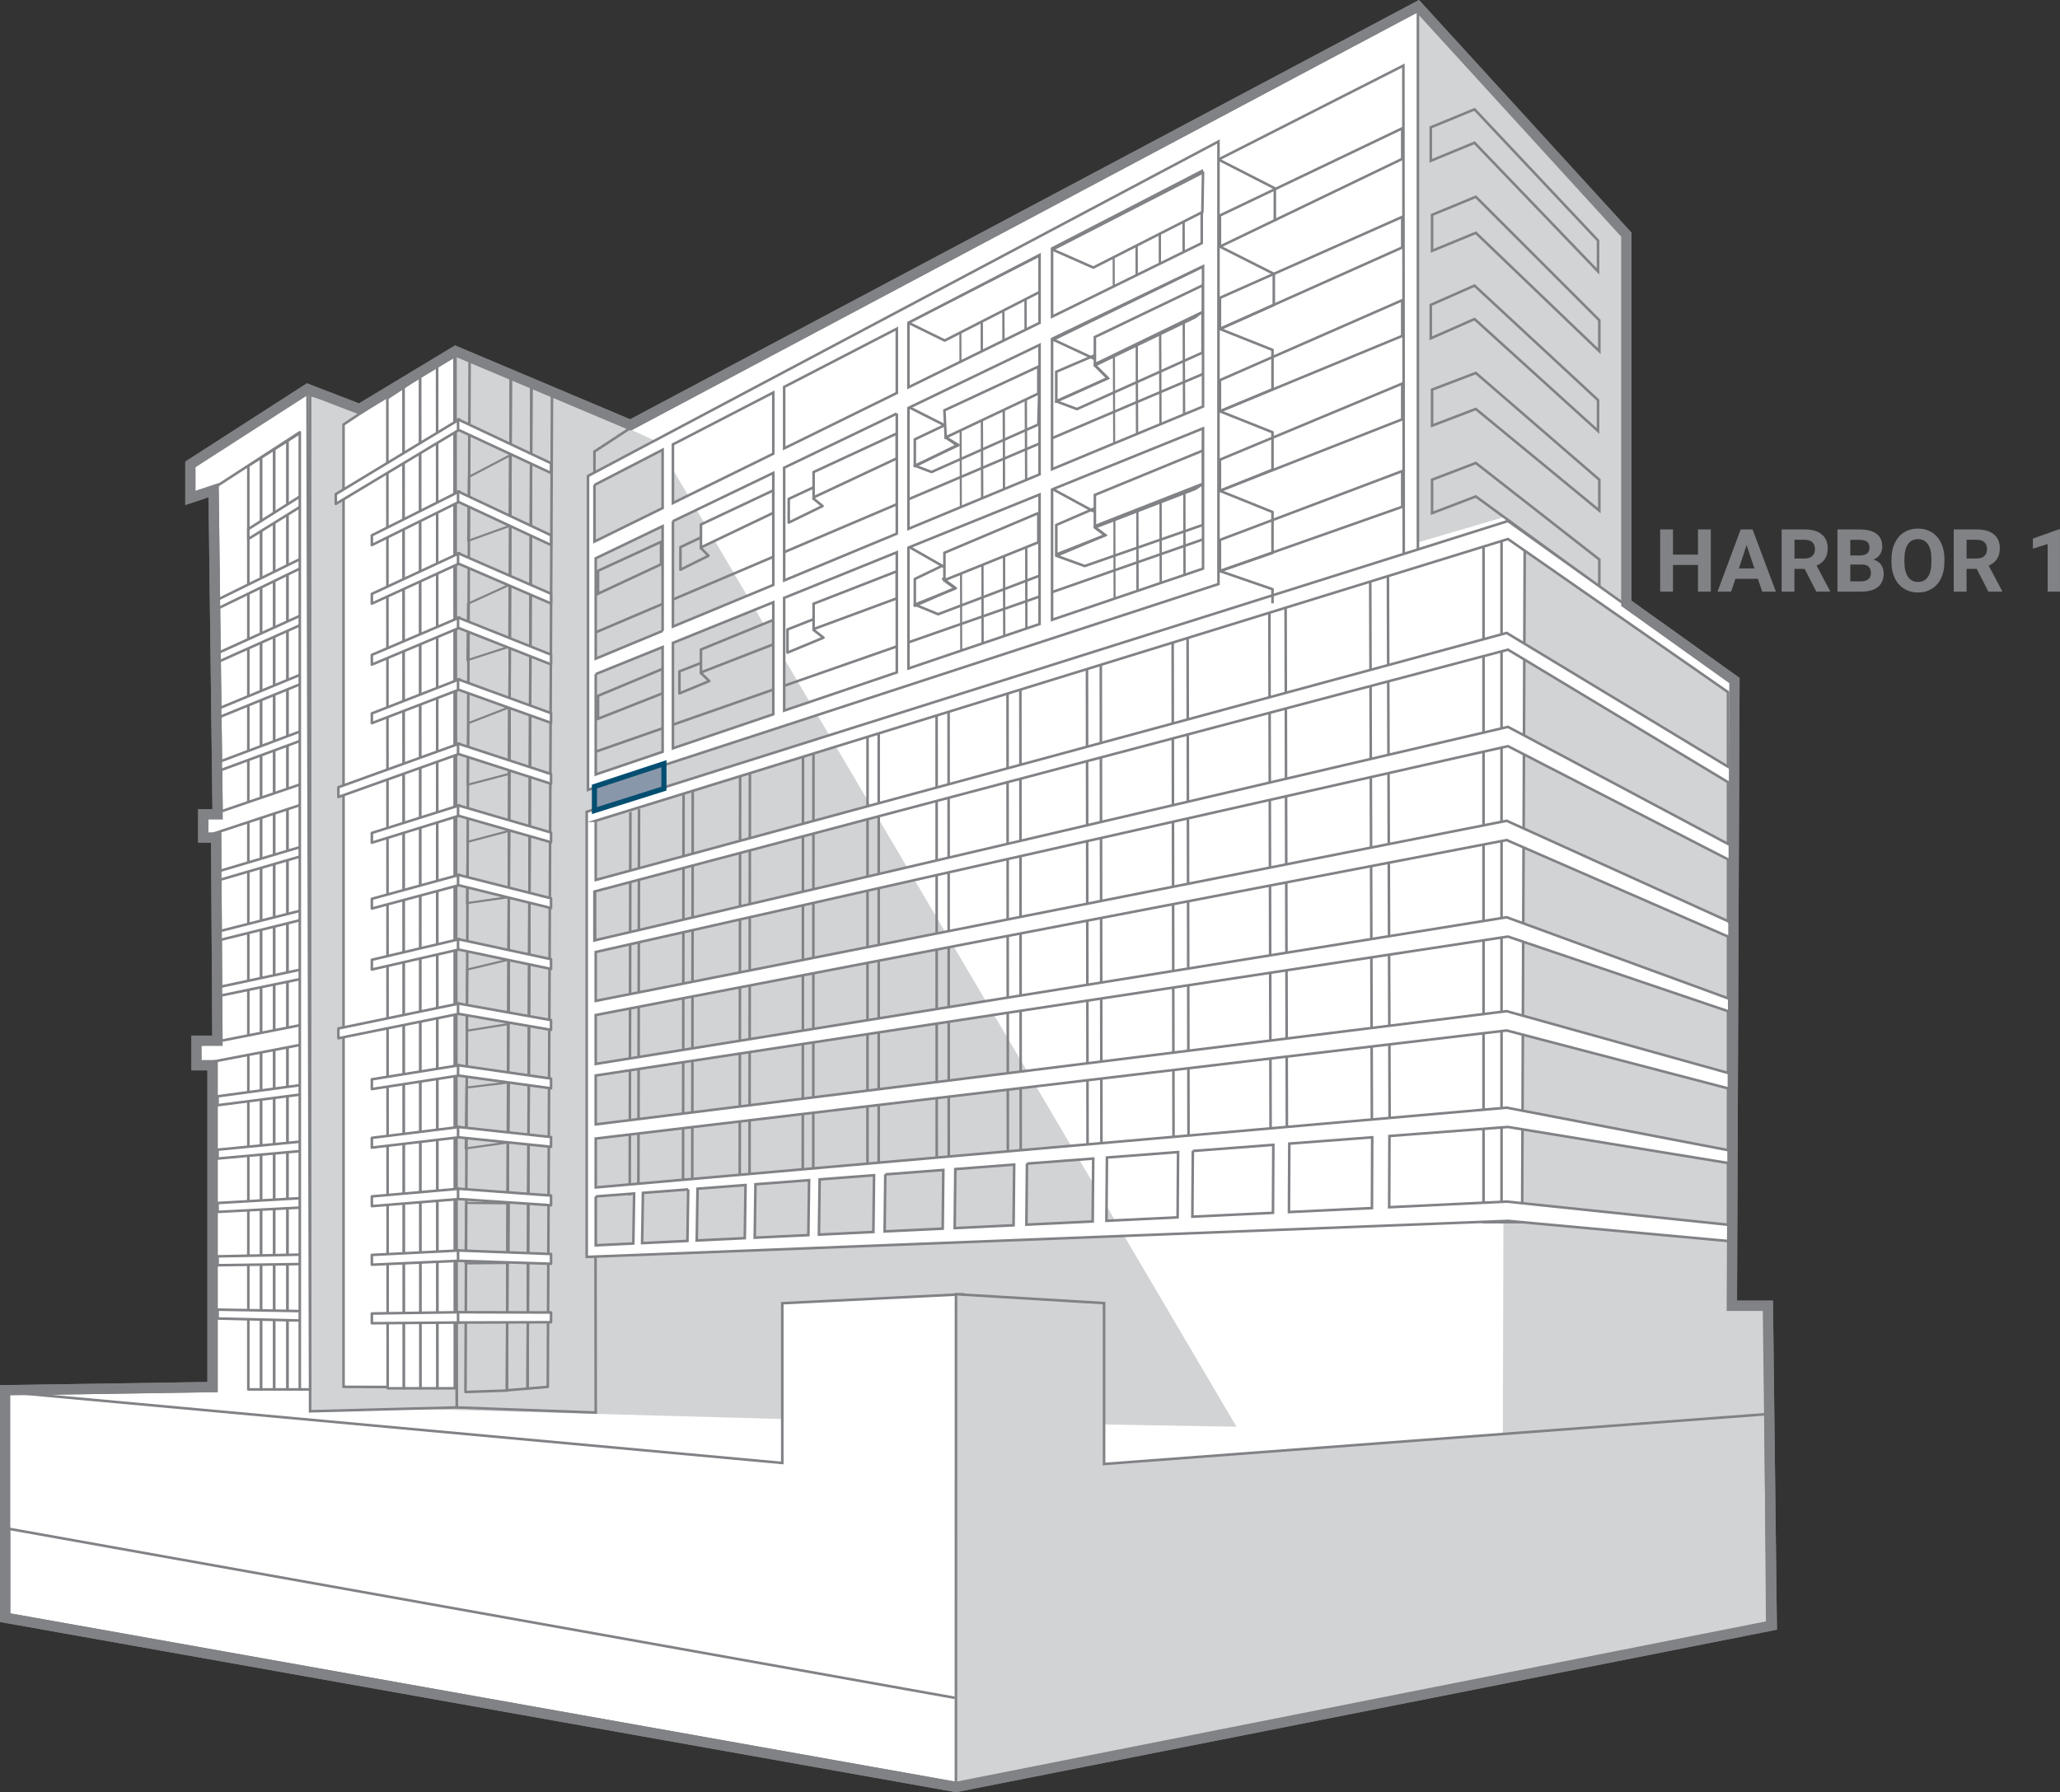 <?xml version="1.0" encoding="UTF-8"?>
<svg id="Layer_1" data-name="Layer 1" xmlns="http://www.w3.org/2000/svg" xmlns:xlink="http://www.w3.org/1999/xlink" viewBox="0 0 800.52 696.53">
  <rect x="0" y="0" width="800.52" height="696.53" fill="#333333" stroke="none"/>
  <defs>
    <style>
      .cls-1, .cls-2, .cls-3, .cls-4, .cls-5, .cls-6, .cls-7 {
        fill: none;
      }

      .cls-8, .cls-9 {
        fill: #d1d3d4;
      }

      .cls-2, .cls-3, .cls-10, .cls-4, .cls-5, .cls-11, .cls-9, .cls-12, .cls-7 {
        stroke: #808285;
      }

      .cls-2, .cls-10, .cls-5, .cls-11, .cls-9, .cls-6 {
        stroke-miterlimit: 10;
      }

      .cls-3, .cls-4, .cls-12, .cls-7 {
        stroke-linejoin: round;
      }

      .cls-10, .cls-5 {
        stroke-width: 4px;
      }

      .cls-10, .cls-11, .cls-12 {
        fill: #fff;
      }

      .cls-4 {
        stroke-width: .8px;
      }

      .cls-4, .cls-12, .cls-7 {
        stroke-linecap: round;
      }

      .cls-13, .cls-14 {
        isolation: isolate;
      }

      .cls-6 {
        stroke: #044f71;
        stroke-width: 2px;
      }

      .cls-15 {
        fill: #808285;
      }

      .cls-16 {
        clip-path: url(#clippath);
      }

      .cls-14 {
        fill: #6c7f9a;
        mix-blend-mode: multiply;
        opacity: .71;
      }
    </style>
    <clipPath id="clippath">
      <polygon class="cls-1" points="228 320.99 584 206.99 583 434.99 229 465.99 228 320.99"/>
    </clipPath>
  </defs>
  <g id="outline">
    <polygon class="cls-10" points="74 193.49 74 180.49 119.5 151.19 139.7 158.99 177 136.49 245 165.19 551 2.49 632 91.19 632 234.49 674 264.49 673 507.49 687 507.49 688.5 631.69 371.5 694.49 2 628.69 2 540.29 82.6 539.09 82.6 413.99 76.4 413.99 76.4 404.49 84.5 404.49 84 325.49 79 325.49 79 316.49 84.6 316.49 83 190.49 74 193.49"/>
  </g>
  <g class="cls-13">
    <g id="Layer_1-2" data-name="Layer 1-2">
      <polygon class="cls-12" points="425.5 204.99 429.5 207.99 410.5 215.99 421.5 219.99 467.49 203.99 467.5 187.99 464.5 189.99 425.5 204.99"/>
      <polygon class="cls-12" points="425.5 141.99 430.5 146.99 410.5 155.99 418.5 158.99 467.3 137.03 467.32 120.99 464.44 123.28 425.5 141.99"/>
      <polygon class="cls-12" points="366.5 224.99 371.42 228.6 355.5 234.99 364.56 238.71 403.99 223.73 404 211.81 403.5 209.99 366.5 224.99"/>
      <polygon class="cls-12" points="367.5 169.99 372.5 172.99 355.5 180.99 361.99 183.44 403.5 164.99 403.84 151.99 399.5 153.99 367.5 169.99"/>
      <g>
        <polygon class="cls-4" points="442.05 234.55 433.14 237.47 432.72 80.73 441.63 76.54 442.05 234.55"/>
        <polygon class="cls-4" points="451.1 231.57 442.05 234.55 441.63 76.54 450.69 72.28 451.1 231.57"/>
        <polygon class="cls-4" points="460.31 228.55 451.1 231.57 450.69 72.28 459.89 67.96 460.31 228.55"/>
        <polygon class="cls-4" points="469.67 225.48 460.31 228.55 459.89 67.96 469.24 63.56 469.67 225.48"/>
      </g>
      <g>
        <polygon class="cls-4" points="381.84 253.77 373.54 256.49 373.19 122.82 381.49 118.92 381.84 253.77"/>
        <polygon class="cls-4" points="390.29 250.99 381.84 253.77 381.49 118.92 389.93 114.95 390.29 250.99"/>
        <polygon class="cls-4" points="398.89 248.17 390.29 250.99 389.93 114.95 398.53 110.9 398.89 248.17"/>
        <polygon class="cls-4" points="407.65 245.3 398.89 248.17 398.53 110.9 407.29 106.79 407.65 245.3"/>
      </g>
      <polygon class="cls-12" points="409.26 131.99 425.13 139.38 467.5 118.88 467.76 103.44 409.26 131.99"/>
      <polygon class="cls-8" points="551 3.49 551 210.8 585 200.83 584 558.49 688 551.49 687 507.49 673 507.49 671.78 263.63 631 234.72 632 91.49 551 3.49"/>
      <rect class="cls-11" x="576.5" y="209.99" width="8" height="265"/>
      <polygon class="cls-11" points="591.5 474.99 583.5 474.99 583.5 209.99 586.5 208.99 592.5 213.99 591.5 474.99"/>
      <polygon class="cls-8" points="231 160.49 229 185.49 158 547.49 304 551.49 480.5 554.49 255 171.49 231 160.49"/>
      <polygon class="cls-12" points="408.76 189.9 424.73 198.61 467.39 181.62 467.65 166.2 408.76 189.9"/>
      <polyline class="cls-11" points="371 659.85 2.5 593.99 2.5 540.99 304 568.57 304 506.49 374.5 502.99"/>
      <g class="cls-16">
        <g>
          <polygon class="cls-2" points="248.04 490.98 244.67 490.79 244.97 313.17 248.33 312.35 248.04 490.98"/>
          <polygon class="cls-2" points="268.97 492.17 265.39 491.97 265.64 301.57 269.21 300.7 268.97 492.17"/>
          <polygon class="cls-2" points="291.24 493.44 287.43 493.23 287.62 296.19 291.42 295.26 291.24 493.44"/>
          <polygon class="cls-2" points="316.01 494.86 311.94 494.62 312.05 290.2 316.11 289.21 316.01 494.86"/>
          <polygon class="cls-2" points="341.46 496.31 337.1 496.06 337.13 277.49 341.47 276.42 341.46 496.31"/>
          <polygon class="cls-2" points="368.71 497.86 364.03 497.6 363.97 270.9 368.62 269.76 368.71 497.86"/>
          <polygon class="cls-2" points="396.7 499.46 391.69 499.17 391.52 264.14 396.51 262.91 396.7 499.46"/>
          <polygon class="cls-2" points="428.09 501.25 422.69 500.94 422.38 243.35 427.75 242.03 428.09 501.25"/>
          <polygon class="cls-2" points="461.96 496.53 456.13 496.2 455.67 235.15 461.48 233.72 461.96 496.53"/>
          <polygon class="cls-2" points="500.2 485.35 493.86 485 493.25 225.89 499.56 224.34 500.2 485.35"/>
          <polygon class="cls-2" points="540.17 487.58 533.27 487.19 532.45 216.24 539.32 214.54 540.17 487.58"/>
        </g>
      </g>
      <polygon class="cls-9" points="686.14 549.63 429.04 568.97 429.04 506.45 371.5 502.99 371.48 694.49 686.75 631.74 686.14 549.63"/>
      <polygon class="cls-9" points="245.5 165.99 231 175.49 231.5 548.99 177.5 546.99 177 136.49 245.5 165.99"/>
      <g>
        <polygon class="cls-4" points="181.92 210.19 182.2 185.35 198.15 176.98 198.06 204.37 181.92 210.19"/>
        <polygon class="cls-4" points="181.62 256.57 181.87 234.63 197.98 227.27 197.89 251.33 181.62 256.57"/>
        <polygon class="cls-4" points="181.73 304.99 181.98 281.05 197.81 274.92 197.72 300.79 181.73 304.99"/>
        <polygon class="cls-4" points="181.45 350.98 181.72 327.17 197.81 322.92 197.7 348.68 181.45 350.98"/>
        <polygon class="cls-4" points="181.3 400.6 181.57 376.81 197.81 372.92 197.69 397.99 181.3 400.6"/>
        <polygon class="cls-4" points="180.97 446.33 181.26 422.67 197.77 420.69 197.64 443.99 180.97 446.33"/>
        <polygon class="cls-4" points="180.85 491.03 181.15 467.52 197.77 467.69 197.63 490.87 180.85 491.03"/>
      </g>
      <polygon class="cls-9" points="173.75 168.74 174.5 192.49 177.5 546.99 120.5 548.49 120.5 153.49 173.75 168.74"/>
      <polygon class="cls-12" points="139.5 160.99 133.5 164.99 133.5 538.99 153.62 539.06 153.29 151.95 139.5 160.99"/>
      <g>
        <polygon class="cls-12" points="101.49 539.99 96.5 539.99 96.5 180.99 101.49 177.83 101.49 539.99"/>
        <polygon class="cls-12" points="106.57 539.99 101.49 539.99 101.49 177.83 106.57 174.61 106.57 539.99"/>
        <polygon class="cls-12" points="111.74 539.99 106.57 539.99 106.57 174.61 111.74 171.33 111.74 539.99"/>
        <polygon class="cls-12" points="117 539.99 111.74 539.99 111.74 171.33 117 167.99 117 539.99"/>
      </g>
      <g>
        <polygon class="cls-12" points="156.96 539.55 150.65 539.55 150.53 154.77 156.84 150.6 156.96 539.55"/>
        <polygon class="cls-12" points="163.41 539.55 156.96 539.55 156.84 150.6 163.28 146.33 163.41 539.55"/>
        <polygon class="cls-12" points="170 539.55 163.41 539.55 163.28 146.33 169.87 141.97 170 539.55"/>
        <polygon class="cls-12" points="176.74 539.55 170 539.55 169.87 141.97 176.61 137.51 176.74 539.55"/>
      </g>
      <g>
        <polygon class="cls-7" points="205.01 539.66 212.87 539 214.5 152.99 206.5 148.99 205.01 539.66"/>
        <polygon class="cls-7" points="196.98 540.33 205.01 539.66 206.5 148.99 198.5 145.99 196.98 540.33"/>
        <polygon class="cls-7" points="180.89 540.99 197.01 540.43 198.5 145.99 182.5 138.99 180.89 540.99"/>
      </g>
      <polygon class="cls-3" points="355.5 170.76 371.1 163.33 367.5 169.99 371.92 173.04 355.5 181.2 355.5 170.76"/>
      <g>
        <polygon class="cls-12" points="84.5 236.55 84.49 233.08 119.5 215.84 119.5 219.53 84.5 236.55"/>
        <polygon class="cls-12" points="96.5 209.47 96.5 205.61 119.5 191.08 119.5 195.21 96.5 209.47"/>
        <polygon class="cls-12" points="84.5 257.35 84.5 253.88 119.5 237.99 119.5 241.68 84.5 257.35"/>
        <polygon class="cls-12" points="84.51 279.01 84.51 275.54 119.5 261.06 119.5 264.75 84.51 279.01"/>
        <polygon class="cls-12" points="84.51 299.79 84.51 296.33 119.5 283.19 119.5 286.88 84.51 299.79"/>
        <polygon class="cls-12" points="78.5 325.44 78.5 317.87 119.5 303.89 119.5 311.92 78.5 325.44"/>
        <polygon class="cls-12" points="84.53 342.21 84.52 338.74 119.5 328.36 119.5 332.04 84.53 342.21"/>
        <polygon class="cls-12" points="84.53 365.56 84.53 362.1 119.5 353.23 119.5 356.91 84.53 365.56"/>
        <polygon class="cls-12" points="84.54 387.18 84.54 383.73 119.5 376.25 119.5 379.93 84.54 387.18"/>
        <polygon class="cls-12" points="76.5 413.8 76.5 406.34 117.5 398.26 117.5 405.94 76.5 413.8"/>
        <polygon class="cls-12" points="84.55 429.54 84.55 426.08 119.5 421.35 119.5 425.03 84.55 429.54"/>
        <polygon class="cls-12" points="84.56 450.27 84.56 446.82 119.5 443.42 119.5 447.1 84.56 450.27"/>
        <polygon class="cls-12" points="84.56 471 84.56 467.54 119.5 465.49 119.5 469.17 84.56 471"/>
        <polygon class="cls-12" points="84.57 491.72 84.57 488.27 119.5 487.55 119.5 491.23 84.57 491.72"/>
        <polygon class="cls-12" points="84.57 512.43 84.57 508.98 119.5 509.6 119.5 513.28 84.57 512.43"/>
      </g>
      <polygon class="cls-12" points="79.5 191.99 116.5 167.99 116.5 539.99 120.5 539.99 119.5 150.99 73.5 179.99 73.5 192.99 79.5 191.99"/>
      <polygon class="cls-3" points="306.5 193.89 318.99 188.07 316.11 193.78 319.65 196.68 306.5 203.11 306.5 193.89"/>
      <polygon class="cls-3" points="306.02 244.64 319.3 239.4 316.23 244.87 320 247.83 306.02 253.63 306.02 244.64"/>
      <polygon class="cls-3" points="264.42 212.64 274.78 207.75 272.39 213.03 275.33 215.98 264.42 221.41 264.42 212.64"/>
      <polygon class="cls-3" points="264.02 260.93 275.04 256.63 272.5 261.68 275.62 264.69 264.02 269.49 264.02 260.93"/>
      <polygon class="cls-3" points="355.5 225.01 371.11 217.5 367.5 225.99 371.11 228.63 355.5 235.45 355.5 225.01"/>
      <polyline class="cls-2" points="551 3.49 551 214.49 551 216.86 545.5 218.99 545.35 25.49 473.5 61.99"/>
      <polygon class="cls-2" points="556 62.49 573 55.49 621 105.49 621 93.49 573 42.49 556 49.49 556 62.49"/>
      <polygon class="cls-2" points="556.5 97.49 573.5 90.49 621.5 136.49 621.5 124.49 573.5 76.49 556.5 83.49 556.5 97.49"/>
      <polygon class="cls-2" points="556 131.49 573 124 621 167.5 621 155.5 573 111 556 118.49 556 131.49"/>
      <polygon class="cls-2" points="556.5 165.43 573.5 158.94 621.5 198.45 621.5 186.45 573.5 144.94 556.5 151.43 556.5 165.43"/>
      <polygon class="cls-2" points="556.5 199.43 573.5 192.94 621.5 227.99 621.5 217.45 573.5 179.94 556.5 186.43 556.5 199.43"/>
      <polygon class="cls-2" points="474.06 83.75 544.91 49.87 544.91 61.75 474.06 95.85 474.06 83.75"/>
      <polygon class="cls-2" points="474.06 115.75 544.91 84.29 544.91 96.17 474.06 127.85 474.06 115.75"/>
      <polygon class="cls-2" points="474.06 147.75 544.91 116.67 544.91 130.55 474.06 159.85 474.06 147.75"/>
      <polygon class="cls-2" points="474.06 178.65 544.91 149.08 544.91 162.96 474.06 190.75 474.06 178.65"/>
      <polygon class="cls-11" points="316.17 183.46 348.5 168.47 348.5 178.14 316.17 193.3 316.17 183.46"/>
      <polygon class="cls-11" points="316.17 234.64 348.5 222.03 348.5 232.54 316.17 244.49 316.17 234.64"/>
      <polygon class="cls-11" points="272.39 203.84 300.5 190.58 300.5 199.32 272.39 212.75 272.39 203.84"/>
      <polygon class="cls-9" points="272.39 252.43 300.5 240.93 300.5 250.43 272.39 261.34 272.39 252.43"/>
      <polygon class="cls-2" points="232.39 221.84 256.89 210.58 256.89 219.32 232.39 230.75 232.39 221.84"/>
      <polygon class="cls-2" points="232.39 270.43 257.54 259.93 257.54 269.43 232.39 279.34 232.39 270.43"/>
      <polygon class="cls-2" points="410.47 144.48 429.5 136.33 425.5 141.99 430.5 146.99 410.47 155.94 410.47 144.48"/>
      <polygon class="cls-2" points="410.47 204.03 429.51 195.78 425.5 204.99 429.51 208 410.47 215.49 410.47 204.03"/>
      <polygon class="cls-2" points="474.06 209.84 544.91 183.08 544.91 196.96 474.06 221.94 474.06 209.84"/>
      <polygon class="cls-2" points="231.41 292.16 471.91 208.08 471.91 221.96 231.41 304.26 231.41 292.16"/>
      <polygon class="cls-2" points="231.37 245.81 471.12 143.79 471.12 157.67 231.37 257.91 231.37 245.81"/>
      <polygon class="cls-11" points="425.47 130.99 467.5 110.83 467.5 121.17 425.47 141.55 425.47 130.99"/>
      <g>
        <polygon class="cls-12" points="353.26 158.27 367.4 165.43 404.54 147.09 404.76 132.81 353.26 158.27"/>
        <polygon class="cls-12" points="352.98 212.38 367.17 220.49 404.44 204.9 404.66 190.73 352.98 212.38"/>
        <polygon class="cls-12" points="352.93 125.4 367.1 132.35 404.31 113.32 404.54 98.98 352.93 125.4"/>
      </g>
      <polygon class="cls-11" points="425.47 192.35 467.5 175.08 467.5 187.99 425.47 204.45 425.47 192.35"/>
      <path class="cls-11" d="M228.5,184.99v122l245-80V54.99l-245,130ZM261.5,202.56l39-18.76v43.53l-39,16.19v-40.97h0ZM257.5,245.19l-26,10.8v-39l26-12.5v40.71h0ZM304.73,174.25v-23.87l43.77-22.63v24.99l-43.77,21.52h0ZM348.5,160.72v46.68l-43.77,18.18v-43.81l43.77-21.05h0ZM300.5,176.33l-39,19.17v-22.78l39-20.16v23.77ZM300.5,234.07v43.53l-39,13.22v-40.97l39-15.78ZM304.73,232.36l43.77-17.71v46.68l-43.77,14.84v-43.81h0ZM353.02,212.82l50.96-20.62v50.33l-50.96,17.27v-46.98h0ZM353.02,205.53v-46.98l50.96-24.51v50.33l-50.96,21.16h0ZM353.02,150.52v-25.1l50.96-26.34v26.4l-50.96,25.05h0ZM408.83,96.56l58.17-30.07v28l-58.17,28.59v-26.52h0ZM231,188.49l26.5-13.7v22.67l-26.5,13.03v-22ZM231.5,261.99l26-10.52v40.71l-26,8.81v-39ZM467.5,220.99l-58.67,19.89v-50.65l58.67-23.74v54.5h0ZM467.5,157.99l-58.67,24.36v-50.65l58.67-28.22v54.5h0Z"/>
      <polygon class="cls-11" points="367 214.84 403.5 199.4 403.5 210.76 367 225.49 367 214.84"/>
      <polygon class="cls-11" points="367 159.48 403.5 142.49 403.5 152.95 367.5 169.99 367 159.48"/>
      <path class="cls-11" d="M673.5,446.99v-182l-87.5-62.5-358,113v173l358-14,87.5,8v-35.5ZM671.5,416.99l-86-24-354,44v-19l354.5-54,85.5,29v24ZM267.44,462.25l-.3,20.03-17.61.85.31-19.53,17.6-1.34h0ZM271.06,461.98l18.66-1.42-.29,20.65-18.67.9.3-20.13h0ZM293.57,460.26l20.84-1.59-.27,21.35-20.85,1,.28-20.76h0ZM318.51,458.36l21.15-1.61-.26,22.06-21.16,1.02.27-21.46h0ZM344.03,456.42l22.55-1.72-.24,22.81-22.57,1.08.26-22.18h0ZM371.24,454.35l22.87-1.74-.23,23.59-22.88,1.1.24-22.94h0ZM399.08,452.23l25.75-1.96-.21,24.45-25.76,1.24.22-23.73h0ZM430.16,449.86l27.64-2.11-.18,25.38-27.66,1.33.2-24.6h0ZM463.53,447.32l31.29-2.38-.14,26.42-31.32,1.5.18-25.54h0ZM501.02,444.46l32.22-2.45-.1,27.5-32.25,1.55.14-26.59h-.01ZM231.5,461.49v-19l354-42,86,22.5v24l-86-16.5-354,31ZM231.5,413.49v-19l354-68,86,37.5v24l-86-31.5-354,57ZM671.5,357.99l-86-39-354,70v-19l354.5-80,85.5,44v24ZM231.5,318.99l354.5-109.5,85.5,59.5v29l-86-52-354,96v-23ZM231,346.49l355-94,85.5,51.5v24l-85.5-45.5-355,83v-19ZM231.5,464.99l14.92-1.14-.31,19.43-14.61.7v-19h0ZM671.5,475.99l-86-9-45.66,2.19.1-27.68,46.06-3.51,85.5,14v24Z"/>
      <g>
        <polygon class="cls-12" points="144.5 211.85 144.5 208.05 178.5 190.99 178.5 194.99 144.5 211.85"/>
        <polygon class="cls-12" points="130.5 195.85 130.5 192.05 178.5 162.99 178.5 166.99 130.5 195.85"/>
        <polygon class="cls-12" points="144.5 234.6 144.5 230.81 178.5 214.99 178.5 218.99 144.5 234.6"/>
        <polygon class="cls-12" points="144.5 258.3 144.5 254.51 178.5 239.99 178.5 243.99 144.5 258.3"/>
        <polygon class="cls-12" points="144.5 281.05 144.5 277.26 178.5 263.99 178.5 267.99 144.5 281.05"/>
        <polygon class="cls-12" points="131.5 309.75 131.5 305.96 178.5 288.99 178.5 292.99 131.5 309.75"/>
        <polygon class="cls-12" points="144.5 327.51 144.5 323.71 178.5 312.99 178.5 316.99 144.5 327.51"/>
        <polygon class="cls-12" points="144.5 353.1 144.5 349.31 178.5 339.99 178.5 343.99 144.5 353.1"/>
        <polygon class="cls-12" points="144.5 376.8 144.5 373.01 178.5 364.99 178.5 368.99 144.5 376.8"/>
        <polygon class="cls-12" points="131.5 403.51 131.5 399.71 178.5 389.99 178.5 393.99 131.5 403.51"/>
        <polygon class="cls-12" points="144.5 423.26 144.5 419.47 178.5 413.99 178.5 417.99 144.5 423.26"/>
        <polygon class="cls-12" points="144.5 446.01 144.5 442.22 178.5 437.99 178.5 441.99 144.5 446.01"/>
        <polygon class="cls-12" points="144.5 468.76 144.5 464.97 178.5 461.99 178.5 465.99 144.5 468.76"/>
        <polygon class="cls-12" points="144.5 491.52 144.5 487.72 178.5 485.99 178.5 489.99 144.5 491.52"/>
        <polygon class="cls-12" points="144.5 514.27 144.5 510.48 178.5 509.99 178.5 513.99 144.5 514.27"/>
      </g>
      <g>
        <polygon class="cls-12" points="214.13 211.82 214.13 208.03 178 190.99 178 194.99 214.13 211.82"/>
        <polygon class="cls-12" points="214.13 183.82 214.13 180.03 178 162.99 178 166.99 214.13 183.82"/>
        <polygon class="cls-12" points="214.13 234.55 214.13 230.76 178 214.99 178 218.99 214.13 234.55"/>
        <polygon class="cls-12" points="214.13 258.22 214.13 254.43 178 239.99 178 243.99 214.13 258.22"/>
        <polygon class="cls-12" points="214.13 280.94 214.13 277.16 178 263.99 178 267.99 214.13 280.94"/>
        <polygon class="cls-12" points="214.13 304.61 214.13 300.83 178 288.99 178 292.99 214.13 304.61"/>
        <polygon class="cls-12" points="214.13 327.34 214.13 323.55 178 312.99 178 316.99 214.13 327.34"/>
        <polygon class="cls-12" points="214.13 352.91 214.13 349.12 178 339.99 178 343.99 214.13 352.91"/>
        <polygon class="cls-12" points="214.13 376.58 214.13 372.79 178 364.99 178 368.99 214.13 376.58"/>
        <polygon class="cls-12" points="214.13 400.25 214.13 396.46 178 389.99 178 393.99 214.13 400.25"/>
        <polygon class="cls-12" points="214.13 422.97 214.13 419.19 178 413.99 178 417.99 214.13 422.97"/>
        <polygon class="cls-12" points="214.13 445.7 214.13 441.91 178 437.99 178 441.99 214.13 445.7"/>
        <polygon class="cls-12" points="214.13 468.42 214.13 464.64 178 461.99 178 465.99 214.13 468.42"/>
        <polygon class="cls-12" points="214.13 491.15 214.13 487.36 178 485.99 178 489.99 214.13 491.15"/>
        <polygon class="cls-12" points="214.13 513.87 214.13 510.09 178 509.99 178 513.99 214.13 513.87"/>
      </g>
      <polygon class="cls-12" points="409 96.99 424.87 103.99 467.24 82.43 467.5 66.99 409 96.99"/>
      <polyline class="cls-2" points="473.5 61.99 495.4 73.19 495.4 85.95"/>
      <polyline class="cls-3" points="474.06 95.85 495 106.41 495 118.51 474.06 127.85 494.5 135.99 494.5 151.29 474.06 159.85 494.5 167.99 494.5 182.54 474.06 190.75 494.5 198.99 494.5 214.88 474.06 221.94 494.5 228.99 494.5 234.46"/>
    </g>
    <g id="outline-2" data-name="outline">
      <polygon class="cls-5" points="74 193.49 74 180.49 119.5 151.22 139.71 158.99 177 136.49 244.96 165.15 551 2.49 632 91.2 632 234.49 674 264.49 673 507.49 687 507.49 688.5 631.74 371.48 694.49 2 628.71 2 540.33 82.6 539.06 82.6 413.99 76.38 413.99 76.38 404.49 84.5 404.49 84 325.49 79 325.49 79 316.49 84.57 316.49 83 190.49 74 193.49"/>
    </g>
    <g id="Harbor_1" data-name="Harbor 1">
      <g class="cls-13">
        <g class="cls-13">
          <path class="cls-15" d="M664.82,229.93h-4.98v-10.36h-9.71v10.36h-4.98v-24.17h4.98v9.79h9.71v-9.79h4.98v24.17Z"/>
          <path class="cls-15" d="M683.12,224.95h-8.73l-1.66,4.98h-5.3l9-24.17h4.62l9.05,24.17h-5.3l-1.68-4.98h0ZM675.73,220.92h6.04l-3.04-9.05-3,9.05Z"/>
          <path class="cls-15" d="M701.29,221.09h-3.97v8.85h-4.98v-24.17h8.98c2.86,0,5.06.64,6.61,1.91s2.32,3.07,2.32,5.4c0,1.65-.36,3.02-1.07,4.12-.71,1.1-1.8,1.98-3.25,2.63l5.23,9.88v.23h-5.35l-4.53-8.85h.01ZM697.33,217.05h4.02c1.25,0,2.22-.32,2.91-.96s1.03-1.51,1.03-2.63-.32-2.04-.97-2.69-1.64-.98-2.98-.98h-4v7.25h-.01Z"/>
          <path class="cls-15" d="M714.04,229.93v-24.17h8.47c2.93,0,5.16.56,6.67,1.69,1.52,1.12,2.27,2.77,2.27,4.94,0,1.18-.3,2.23-.91,3.13-.61.9-1.46,1.56-2.54,1.98,1.24.31,2.22.94,2.93,1.88s1.07,2.09,1.07,3.45c0,2.32-.74,4.08-2.22,5.28s-3.6,1.8-6.34,1.83h-9.4ZM719.03,215.89h3.69c2.51-.04,3.77-1.05,3.77-3,0-1.1-.32-1.88-.96-2.37-.64-.48-1.64-.72-3.01-.72h-3.49v6.09ZM719.03,219.41v6.52h4.27c1.17,0,2.09-.28,2.75-.84s.99-1.33.99-2.32c0-2.21-1.15-3.34-3.44-3.37h-4.57Z"/>
          <path class="cls-15" d="M755.6,218.4c0,2.38-.42,4.47-1.26,6.26s-2.04,3.18-3.61,4.15-3.36,1.46-5.39,1.46-3.79-.48-5.36-1.44-2.79-2.34-3.65-4.13c-.86-1.79-1.3-3.84-1.31-6.17v-1.2c0-2.38.43-4.47,1.29-6.28s2.07-3.2,3.64-4.17,3.36-1.45,5.37-1.45,3.8.48,5.37,1.45,2.78,2.36,3.64,4.17,1.29,3.9,1.29,6.27v1.08h-.02ZM750.55,217.3c0-2.53-.45-4.46-1.36-5.78-.91-1.32-2.2-1.98-3.88-1.98s-2.96.65-3.87,1.95-1.37,3.21-1.38,5.72v1.18c0,2.47.45,4.38,1.36,5.74s2.21,2.04,3.92,2.04,2.96-.66,3.85-1.97c.9-1.31,1.35-3.22,1.36-5.74v-1.18.02Z"/>
          <path class="cls-15" d="M768.17,221.09h-3.97v8.85h-4.98v-24.17h8.98c2.86,0,5.06.64,6.61,1.91s2.32,3.07,2.32,5.4c0,1.65-.36,3.02-1.07,4.12-.71,1.1-1.8,1.98-3.25,2.63l5.23,9.88v.23h-5.35l-4.53-8.85h.01ZM764.2,217.05h4.02c1.25,0,2.22-.32,2.91-.96s1.03-1.51,1.03-2.63-.32-2.04-.97-2.69-1.64-.98-2.98-.98h-4v7.25h-.01Z"/>
          <path class="cls-15" d="M800.52,229.93h-4.8v-18.49l-5.73,1.78v-3.9l10.01-3.59h.51v24.21h0Z"/>
        </g>
      </g>
      <polygon class="cls-14" points="258 296.8 258 306.51 231 315.03 231 305.68 258 296.8"/>
      <polygon class="cls-6" points="258 296.8 258 306.51 231 315.03 231 305.68 258 296.8"/>
    </g>
  </g>
</svg>